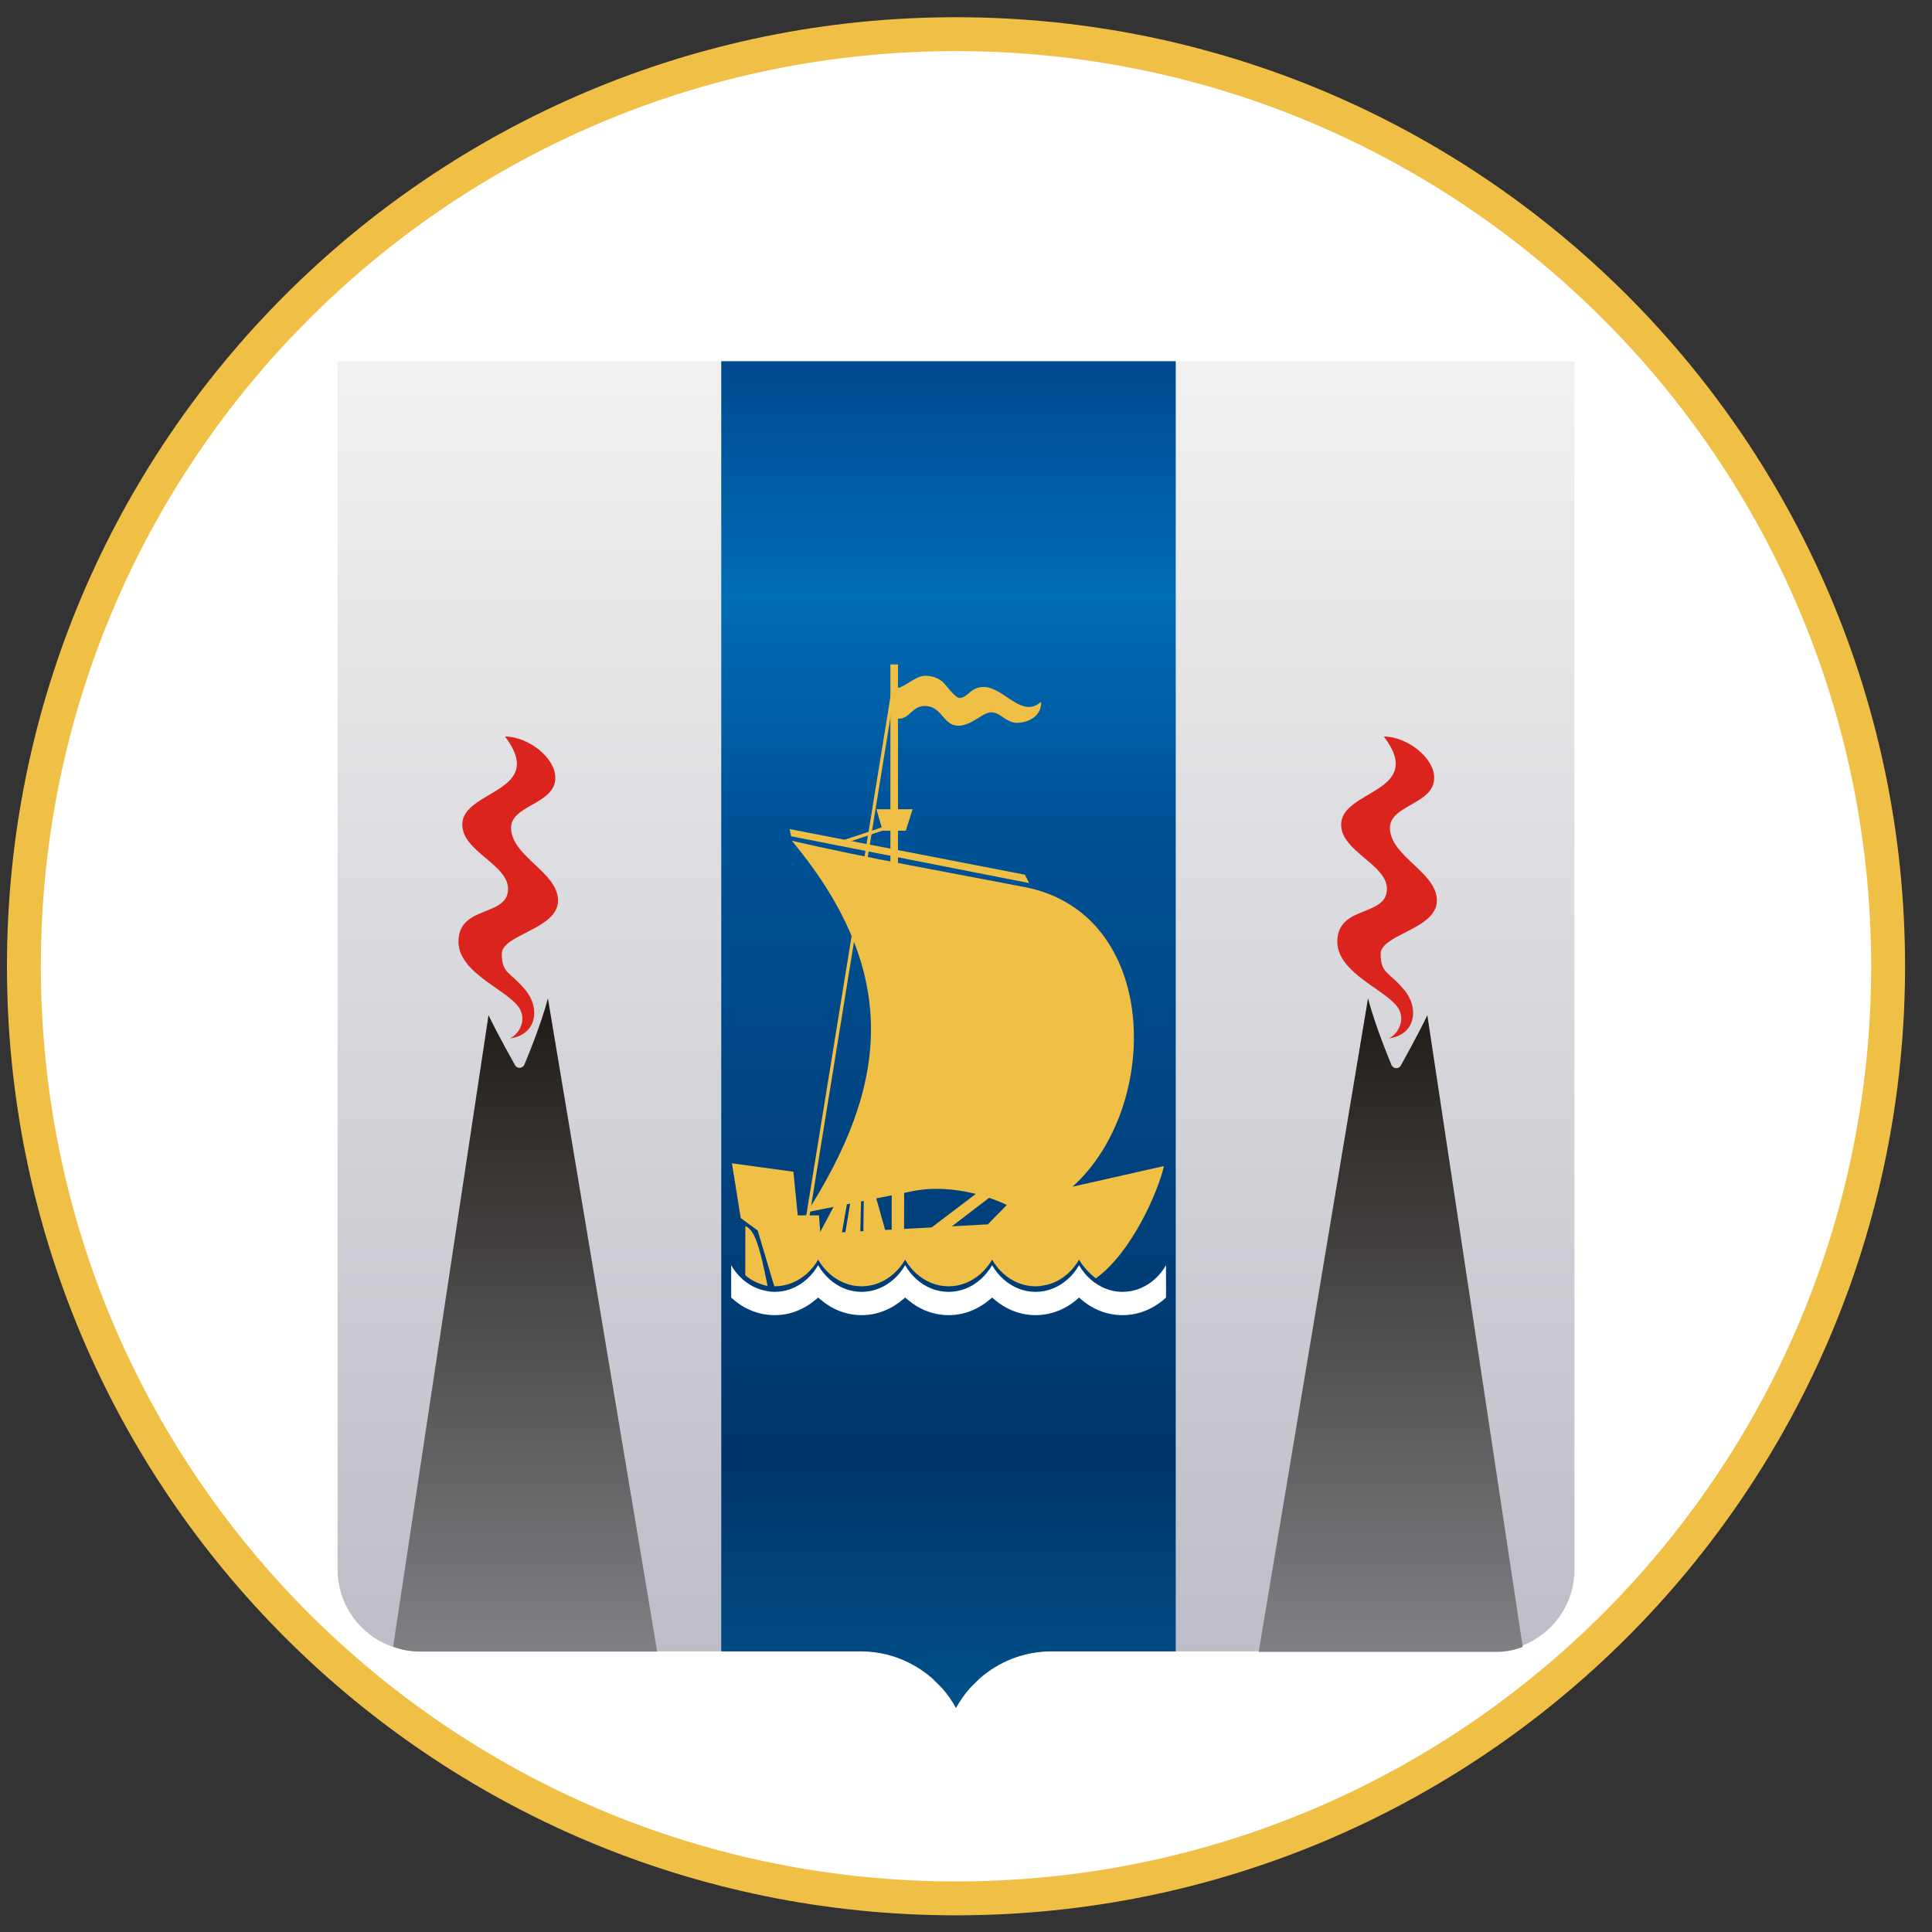 <svg width="57" height="57" viewBox="0 0 57 57" fill="none" xmlns="http://www.w3.org/2000/svg">
<rect x="0" y="0" width="57" height="57" fill="#333333" stroke="none"/>
<g clip-path="url(#clip0_5006_185)">
<path d="M28.205 1.008C43.393 1.008 55.705 13.32 55.705 28.508C55.705 43.696 43.393 56.008 28.205 56.008C13.018 56.008 0.705 43.696 0.705 28.508C0.705 13.32 13.018 1.008 28.205 1.008Z" fill="white" stroke="#F0BF45"/>
<path d="M46.451 46.31C46.451 47.251 45.907 48.066 45.118 48.462C45.02 48.512 44.918 48.555 44.812 48.591C44.57 48.673 44.311 48.72 44.041 48.72H37.022H36.692H34.688H31.017C30.204 48.72 29.463 49.026 28.896 49.525L28.608 49.813C28.453 49.989 28.32 50.183 28.205 50.389C28.091 50.183 27.957 49.989 27.803 49.813L27.515 49.525C26.948 49.026 26.206 48.72 25.393 48.72H21.279H19.718H19.389H12.369C12.1 48.72 11.841 48.673 11.599 48.591C11.493 48.555 11.391 48.512 11.292 48.462C10.504 48.066 9.96 47.251 9.96 46.31V10.656C22.124 10.656 34.287 10.656 46.451 10.656V46.31Z" fill="url(#paint0_linear_5006_185)"/>
<path d="M13.639 24.329C13.639 25.121 14.989 25.503 14.989 26.224C14.989 27.047 13.59 26.703 13.527 27.719C13.464 28.735 15.084 29.223 15.357 29.805C15.524 30.16 15.281 30.538 15.041 30.634C15.811 30.549 15.961 29.768 15.505 29.213C15.048 28.657 14.812 28.738 14.804 28.151C14.795 27.564 16.464 27.419 16.464 26.57C16.464 25.742 15.137 25.294 15.079 24.468C15.028 23.739 16.384 23.75 16.384 22.948C16.384 22.357 15.6 21.74 14.898 21.727C16.156 23.387 13.639 23.294 13.639 24.329Z" fill="#DA241D"/>
<path d="M21.279 10.656V48.72H25.393C26.206 48.72 26.948 49.026 27.515 49.525L27.803 49.813C27.957 49.989 28.091 50.183 28.205 50.389C28.32 50.183 28.453 49.989 28.608 49.813L28.896 49.525C29.463 49.026 30.204 48.72 31.017 48.72H34.688V10.656C30.218 10.656 25.749 10.656 21.279 10.656Z" fill="url(#paint1_linear_5006_185)"/>
<path d="M26.592 37.854L26.728 37.854C26.706 37.829 26.682 37.807 26.66 37.781C26.638 37.807 26.614 37.83 26.592 37.854Z" fill="#F0BF45"/>
<path d="M29.247 37.845L29.366 37.844C29.347 37.823 29.326 37.803 29.307 37.781C29.287 37.803 29.266 37.824 29.247 37.845Z" fill="#F0BF45"/>
<path d="M23.936 37.864L24.09 37.863C24.065 37.836 24.038 37.81 24.014 37.781C23.989 37.81 23.962 37.836 23.936 37.864Z" fill="#F0BF45"/>
<path d="M25.097 35.422L24.929 36.431L25.381 36.359L25.406 35.375L25.097 35.422Z" fill="#F0BF45"/>
<path d="M27.288 36.363L27.744 36.438L29.246 35.291L28.859 35.172L27.288 36.363Z" fill="#F0BF45"/>
<path d="M26.676 35.062L26.599 35.076L26.308 35.099V36.507H26.672L26.676 35.062Z" fill="#F0BF45"/>
<path d="M26.197 36.58L25.847 35.336H25.484L25.47 36.58H26.197Z" fill="#F0BF45"/>
<path d="M21.988 37.622C22.166 37.788 22.428 37.893 22.646 37.942C22.407 36.717 22.253 36.281 21.99 36.172L21.988 37.622Z" fill="#F0BF45"/>
<path d="M29.704 35.55L29.144 36.122L24.205 36.39L24.161 35.856L23.536 35.857L23.407 34.569L21.594 34.321L21.854 35.936L22.354 36.305L22.844 37.949L22.855 37.95C23.213 37.95 23.543 37.809 23.803 37.577C23.934 37.46 24.047 37.321 24.138 37.163C24.229 37.321 24.342 37.46 24.472 37.577C24.733 37.809 25.062 37.95 25.421 37.95C25.779 37.95 26.108 37.809 26.369 37.577C26.5 37.46 26.613 37.321 26.704 37.163C26.795 37.321 26.908 37.46 27.038 37.577C27.299 37.809 27.628 37.95 27.987 37.95C28.345 37.95 28.674 37.809 28.935 37.577C29.066 37.46 29.178 37.321 29.27 37.163C29.36 37.321 29.474 37.46 29.604 37.577C29.865 37.809 30.194 37.95 30.552 37.95C30.598 37.95 30.643 37.947 30.687 37.943C30.762 37.929 30.838 37.915 30.914 37.9C31.132 37.841 31.331 37.728 31.502 37.577C31.632 37.46 31.745 37.321 31.836 37.163C31.96 37.378 32.135 37.562 32.329 37.716C33.371 36.97 34.156 35.197 34.341 34.402L31.643 35.011C34.269 32.655 34.238 26.948 30.23 26.171C28.081 25.754 25.456 25.293 23.362 24.805C26.736 28.862 26.061 32.21 23.813 35.763L26.997 35.129C27.934 34.958 28.993 35.211 29.704 35.55Z" fill="#F0BF45"/>
<path d="M24.075 36.58L24.736 35.336H25.02L24.802 36.58H24.075Z" fill="#F0BF45"/>
<path d="M26.27 19.602H26.493V25.604H26.27V19.602Z" fill="#F0BF45"/>
<path d="M23.297 24.461L30.236 25.806L30.363 26.054L23.34 24.673L23.297 24.461Z" fill="#F0BF45"/>
<path d="M25.859 23.875H26.924L26.724 24.509H26.039L25.859 23.875Z" fill="#F0BF45"/>
<path d="M26.418 20.258L26.322 20.242L23.771 35.958L23.867 35.973L26.418 20.258Z" fill="#F0BF45"/>
<path d="M24.726 24.841L26.209 24.344L26.24 24.438L24.757 24.936L24.726 24.841Z" fill="#F0BF45"/>
<path d="M27.455 20.855C27.783 20.949 27.863 21.357 28.209 21.407C28.494 21.448 28.802 21.213 29.037 21.078C29.434 20.85 29.62 21.324 29.992 21.326C30.354 21.327 30.742 21.11 30.715 20.702C30.053 21.319 29.426 19.875 28.68 20.374C28.558 20.455 28.382 20.68 28.222 20.555C28.062 20.43 27.941 20.253 27.84 20.145C27.74 20.038 27.505 19.912 27.238 19.942C26.971 19.972 26.597 20.348 26.406 20.3V21.181C26.86 21.326 26.887 20.693 27.455 20.855Z" fill="#F0BF45"/>
<path d="M34.401 37.328C34.311 37.485 34.198 37.625 34.067 37.741C33.806 37.974 33.477 38.114 33.118 38.114C32.855 38.114 32.608 38.037 32.391 37.904C32.313 37.857 32.239 37.803 32.17 37.741C32.039 37.625 31.927 37.485 31.836 37.328C31.745 37.485 31.632 37.625 31.501 37.741C31.24 37.974 30.911 38.114 30.552 38.114C30.194 38.114 29.865 37.974 29.604 37.741C29.474 37.625 29.36 37.485 29.27 37.328C29.178 37.485 29.066 37.625 28.935 37.741C28.674 37.974 28.345 38.114 27.987 38.114C27.628 38.114 27.299 37.974 27.038 37.741C26.908 37.625 26.795 37.485 26.704 37.328C26.613 37.485 26.5 37.625 26.369 37.741C26.108 37.974 25.779 38.114 25.421 38.114C25.062 38.114 24.733 37.974 24.472 37.741C24.342 37.625 24.229 37.485 24.137 37.328C24.047 37.485 23.934 37.625 23.803 37.741C23.543 37.974 23.213 38.114 22.855 38.114C22.74 38.114 22.631 38.095 22.524 38.068C22.295 38.011 22.084 37.9 21.906 37.741C21.776 37.625 21.663 37.485 21.572 37.328L21.572 38.281C21.92 38.606 22.367 38.801 22.855 38.801C23.308 38.801 23.726 38.63 24.063 38.345C24.088 38.324 24.113 38.303 24.138 38.281C24.162 38.303 24.187 38.323 24.212 38.344C24.549 38.63 24.967 38.801 25.421 38.801C25.878 38.801 26.299 38.627 26.637 38.338C26.659 38.319 26.682 38.301 26.704 38.281C26.725 38.3 26.748 38.318 26.77 38.337C27.108 38.627 27.529 38.801 27.987 38.801C28.448 38.801 28.872 38.625 29.211 38.331C29.231 38.314 29.251 38.298 29.27 38.281C29.288 38.298 29.308 38.313 29.328 38.33C29.667 38.624 30.091 38.801 30.552 38.801C31.04 38.801 31.487 38.606 31.836 38.281C32.184 38.606 32.631 38.801 33.118 38.801C33.606 38.801 34.053 38.606 34.402 38.281L34.401 37.328Z" fill="white"/>
<path fill-rule="evenodd" clip-rule="evenodd" d="M15.187 31.409C15.255 31.552 15.444 31.529 15.485 31.373C15.485 31.373 15.944 30.301 16.165 29.453C16.309 30.314 17.514 37.519 18.411 42.881C18.917 45.907 19.325 48.347 19.389 48.726H12.369C12.1 48.726 11.841 48.673 11.599 48.58L14.413 29.95C14.678 30.511 15.187 31.409 15.187 31.409ZM41.337 31.419C41.27 31.562 41.08 31.539 41.039 31.384C41.039 31.384 40.581 30.301 40.361 29.453C40.216 30.316 39.005 37.562 38.106 42.931C37.603 45.939 37.199 48.358 37.136 48.736H44.155C44.425 48.736 44.683 48.683 44.925 48.59L42.111 29.951C41.846 30.512 41.337 31.419 41.337 31.419Z" fill="url(#paint2_linear_5006_185)"/>
<path d="M39.568 24.329C39.568 25.121 40.918 25.503 40.918 26.224C40.918 27.047 39.519 26.703 39.456 27.719C39.392 28.735 41.013 29.223 41.286 29.805C41.453 30.16 41.21 30.538 40.97 30.634C41.74 30.549 41.89 29.768 41.434 29.213C40.977 28.657 40.741 28.738 40.733 28.151C40.724 27.564 42.393 27.419 42.393 26.57C42.393 25.742 41.066 25.294 41.008 24.468C40.957 23.739 42.313 23.75 42.313 22.948C42.313 22.357 41.529 21.74 40.826 21.727C42.085 23.387 39.568 23.294 39.568 24.329Z" fill="#DA241D"/>
</g>
<defs>
<linearGradient id="paint0_linear_5006_185" x1="28.205" y1="10.656" x2="28.205" y2="50.389" gradientUnits="userSpaceOnUse">
<stop stop-color="#F1F1F1"/>
<stop offset="1" stop-color="#BBBBC6"/>
</linearGradient>
<linearGradient id="paint1_linear_5006_185" x1="27.983" y1="10.656" x2="27.983" y2="50.389" gradientUnits="userSpaceOnUse">
<stop stop-color="#00498F"/>
<stop offset="0.174" stop-color="#006DB6"/>
<stop offset="0.34" stop-color="#005297"/>
<stop offset="0.818" stop-color="#00356A"/>
<stop offset="1" stop-color="#00518A"/>
</linearGradient>
<linearGradient id="paint2_linear_5006_185" x1="28.262" y1="29.453" x2="28.262" y2="48.736" gradientUnits="userSpaceOnUse">
<stop stop-color="#1F1A16"/>
<stop offset="1" stop-color="#7E8084"/>
</linearGradient>
<clipPath id="clip0_5006_185">
<rect width="56" height="56" fill="white" transform="translate(0.205 0.508)"/>
</clipPath>
</defs>
</svg>

